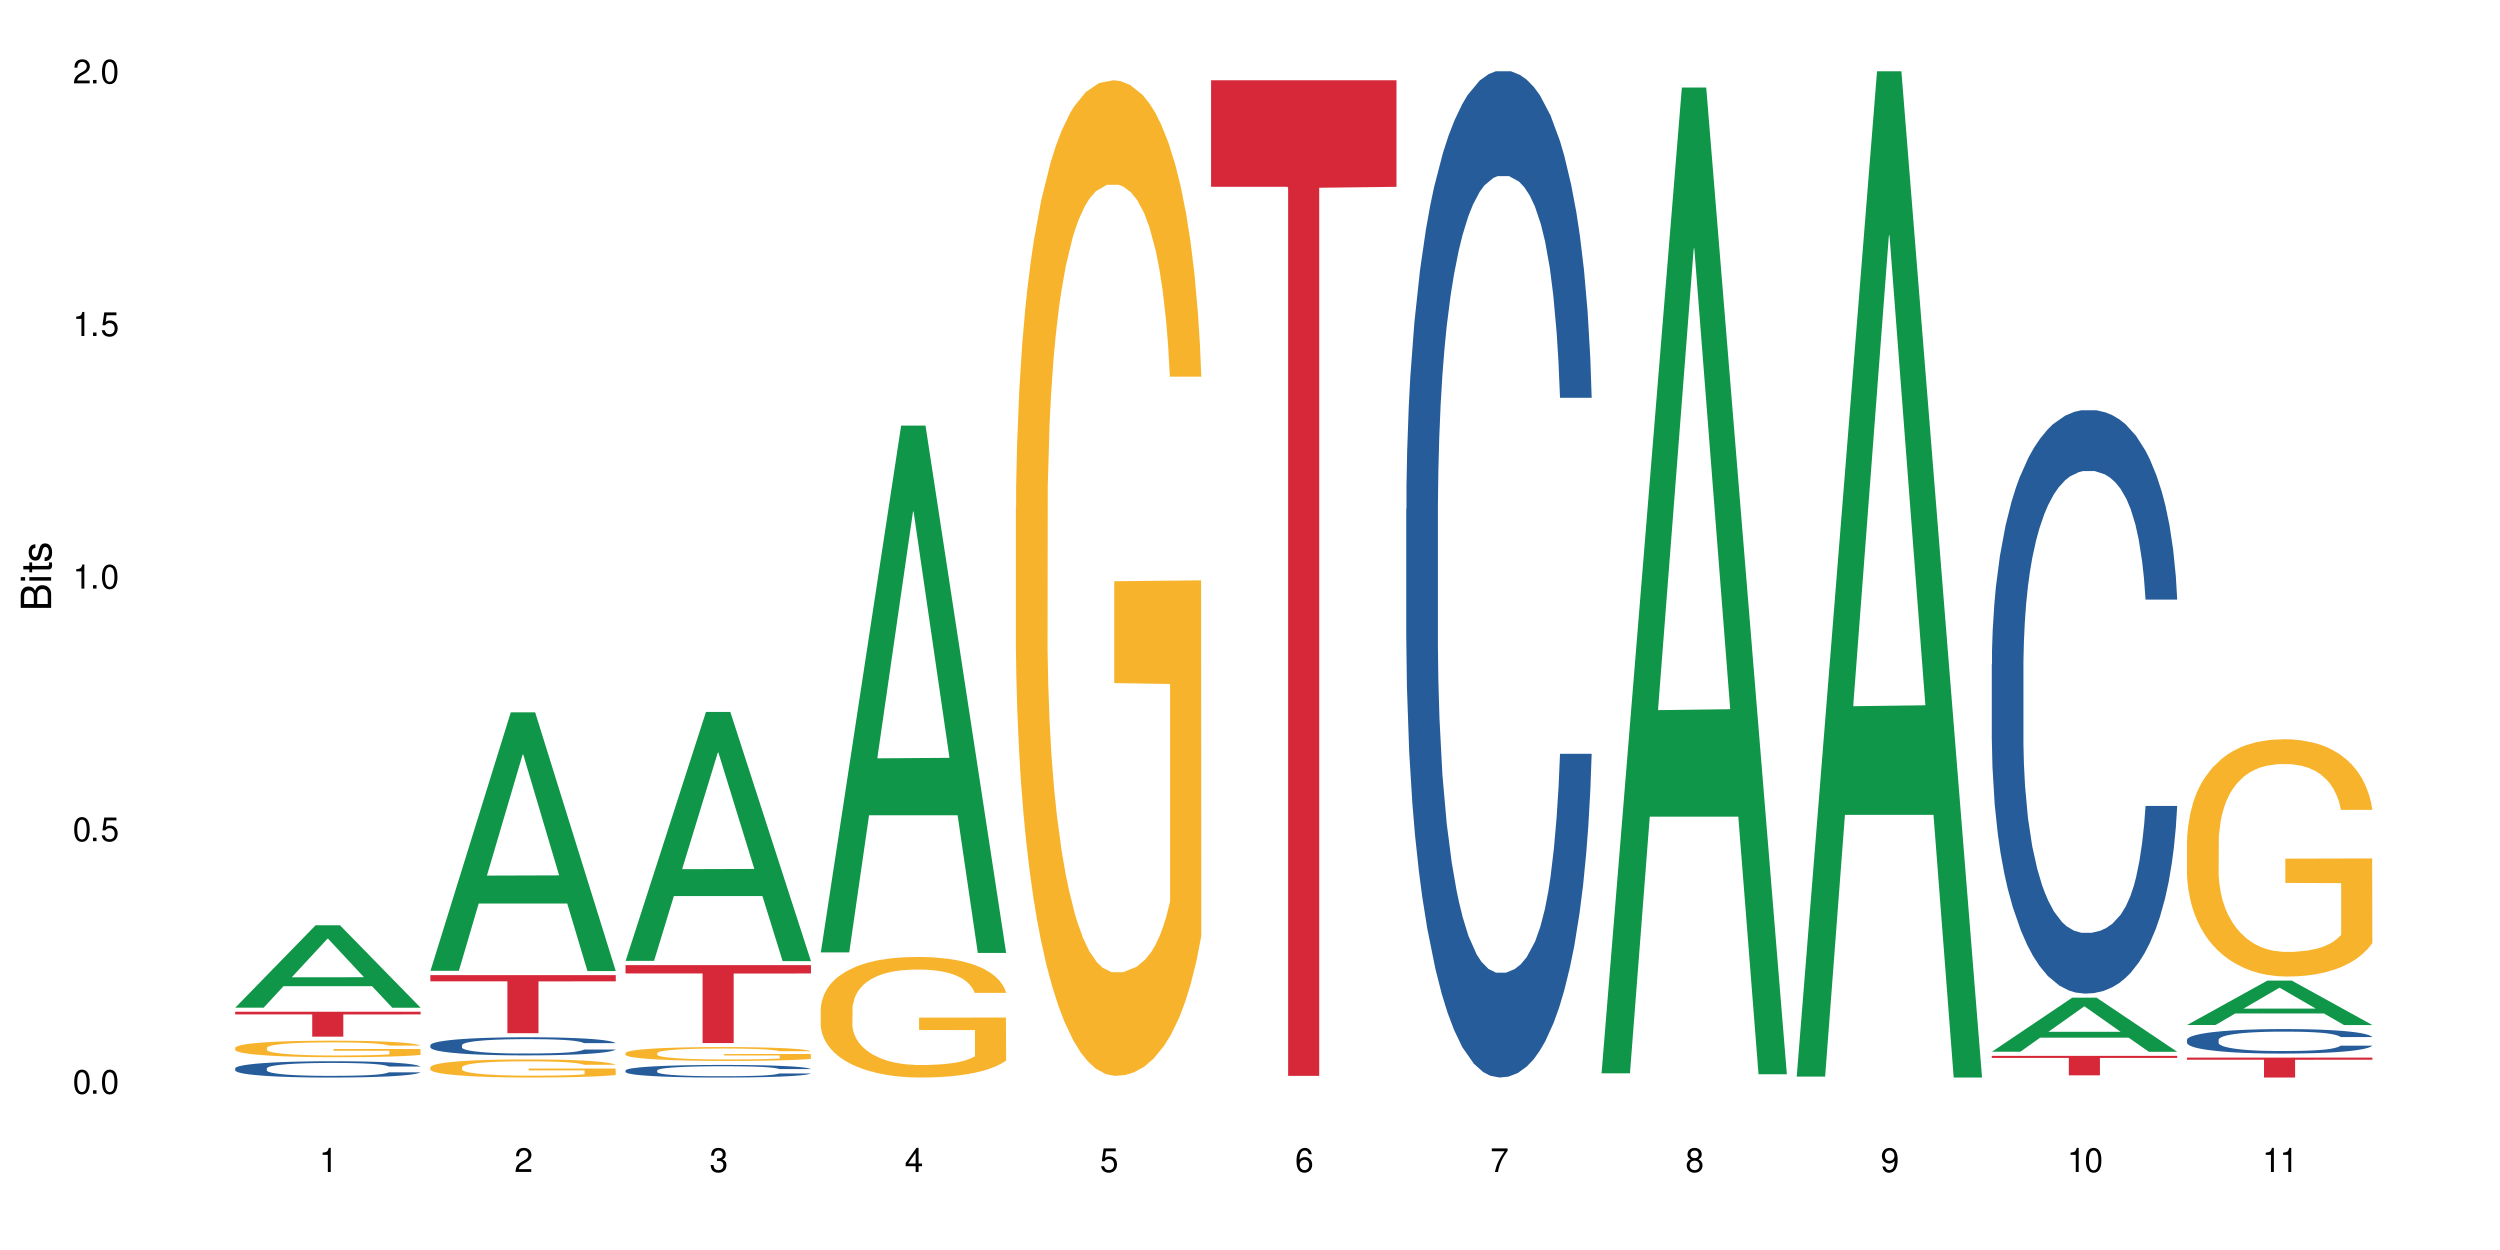 <?xml version="1.0" encoding="UTF-8"?>
<svg xmlns="http://www.w3.org/2000/svg" xmlns:xlink="http://www.w3.org/1999/xlink" width="720" height="360" viewBox="0 0 720 360">
<defs>
<g>
<g id="glyph-0-0">
</g>
<g id="glyph-0-1">
<path d="M 2.641 -6.938 C 2 -6.938 1.422 -6.656 1.078 -6.172 C 0.641 -5.562 0.406 -4.641 0.406 -3.359 C 0.406 -1.016 1.188 0.219 2.641 0.219 C 4.078 0.219 4.859 -1.016 4.859 -3.297 C 4.859 -4.641 4.656 -5.547 4.203 -6.172 C 3.844 -6.656 3.281 -6.938 2.641 -6.938 Z M 2.641 -6.188 C 3.547 -6.188 4 -5.25 4 -3.375 C 4 -1.406 3.562 -0.484 2.625 -0.484 C 1.734 -0.484 1.281 -1.438 1.281 -3.344 C 1.281 -5.25 1.734 -6.188 2.641 -6.188 Z M 2.641 -6.188 "/>
</g>
<g id="glyph-0-2">
<path d="M 1.828 -1 L 0.828 -1 L 0.828 0 L 1.828 0 Z M 1.828 -1 "/>
</g>
<g id="glyph-0-3">
<path d="M 4.562 -6.797 L 1.062 -6.797 L 0.547 -3.094 L 1.328 -3.094 C 1.719 -3.562 2.047 -3.734 2.578 -3.734 C 3.484 -3.734 4.062 -3.109 4.062 -2.094 C 4.062 -1.125 3.484 -0.531 2.578 -0.531 C 1.828 -0.531 1.375 -0.906 1.188 -1.672 L 0.328 -1.672 C 0.453 -1.109 0.547 -0.844 0.75 -0.594 C 1.125 -0.078 1.828 0.219 2.594 0.219 C 3.969 0.219 4.922 -0.781 4.922 -2.219 C 4.922 -3.562 4.031 -4.484 2.719 -4.484 C 2.25 -4.484 1.859 -4.359 1.469 -4.062 L 1.734 -5.969 L 4.562 -5.969 Z M 4.562 -6.797 "/>
</g>
<g id="glyph-0-4">
<path d="M 2.484 -4.938 L 2.484 0 L 3.328 0 L 3.328 -6.938 L 2.766 -6.938 C 2.469 -5.875 2.281 -5.734 0.984 -5.562 L 0.984 -4.938 Z M 2.484 -4.938 "/>
</g>
<g id="glyph-0-5">
<path d="M 4.859 -0.828 L 1.281 -0.828 C 1.359 -1.406 1.672 -1.781 2.5 -2.281 L 3.469 -2.828 C 4.406 -3.344 4.906 -4.062 4.906 -4.906 C 4.906 -5.484 4.672 -6.031 4.266 -6.406 C 3.859 -6.766 3.375 -6.938 2.719 -6.938 C 1.859 -6.938 1.219 -6.625 0.844 -6.031 C 0.609 -5.672 0.5 -5.234 0.484 -4.531 L 1.328 -4.531 C 1.359 -5.016 1.406 -5.281 1.531 -5.516 C 1.75 -5.938 2.188 -6.203 2.703 -6.203 C 3.469 -6.203 4.031 -5.641 4.031 -4.891 C 4.031 -4.344 3.719 -3.859 3.125 -3.516 L 2.234 -3 C 0.812 -2.172 0.406 -1.531 0.328 -0.016 L 4.859 -0.016 Z M 4.859 -0.828 "/>
</g>
<g id="glyph-0-6">
<path d="M 2.125 -3.188 L 2.578 -3.188 C 3.5 -3.188 3.984 -2.766 3.984 -1.922 C 3.984 -1.062 3.469 -0.531 2.594 -0.531 C 1.656 -0.531 1.203 -1 1.156 -2.016 L 0.312 -2.016 C 0.344 -1.453 0.438 -1.094 0.609 -0.781 C 0.953 -0.109 1.625 0.219 2.547 0.219 C 3.953 0.219 4.859 -0.625 4.859 -1.938 C 4.859 -2.828 4.516 -3.297 3.703 -3.594 C 4.344 -3.844 4.656 -4.328 4.656 -5.031 C 4.656 -6.219 3.875 -6.938 2.578 -6.938 C 1.203 -6.938 0.484 -6.172 0.453 -4.703 L 1.297 -4.703 C 1.312 -5.125 1.344 -5.359 1.453 -5.578 C 1.641 -5.969 2.062 -6.203 2.594 -6.203 C 3.344 -6.203 3.797 -5.75 3.797 -5 C 3.797 -4.516 3.609 -4.219 3.25 -4.047 C 3.016 -3.953 2.703 -3.922 2.125 -3.906 Z M 2.125 -3.188 "/>
</g>
<g id="glyph-0-7">
<path d="M 3.141 -1.672 L 3.141 0 L 3.984 0 L 3.984 -1.672 L 4.984 -1.672 L 4.984 -2.438 L 3.984 -2.438 L 3.984 -6.938 L 3.359 -6.938 L 0.266 -2.578 L 0.266 -1.672 Z M 3.141 -2.438 L 1 -2.438 L 3.141 -5.5 Z M 3.141 -2.438 "/>
</g>
<g id="glyph-0-8">
<path d="M 4.781 -5.125 C 4.609 -6.266 3.891 -6.938 2.844 -6.938 C 2.094 -6.938 1.422 -6.578 1.031 -5.953 C 0.594 -5.266 0.406 -4.422 0.406 -3.172 C 0.406 -2 0.578 -1.25 0.984 -0.641 C 1.359 -0.078 1.953 0.219 2.703 0.219 C 3.984 0.219 4.922 -0.75 4.922 -2.094 C 4.922 -3.375 4.062 -4.281 2.844 -4.281 C 2.172 -4.281 1.641 -4.031 1.281 -3.516 C 1.281 -5.234 1.828 -6.188 2.797 -6.188 C 3.391 -6.188 3.797 -5.797 3.938 -5.125 Z M 2.734 -3.531 C 3.547 -3.531 4.062 -2.953 4.062 -2.031 C 4.062 -1.156 3.484 -0.531 2.703 -0.531 C 1.922 -0.531 1.328 -1.188 1.328 -2.078 C 1.328 -2.938 1.906 -3.531 2.734 -3.531 Z M 2.734 -3.531 "/>
</g>
<g id="glyph-0-9">
<path d="M 4.984 -6.797 L 0.438 -6.797 L 0.438 -5.969 L 4.109 -5.969 C 2.5 -3.656 1.828 -2.234 1.328 0 L 2.219 0 C 2.594 -2.172 3.453 -4.047 4.984 -6.094 Z M 4.984 -6.797 "/>
</g>
<g id="glyph-0-10">
<path d="M 3.75 -3.656 C 4.469 -4.094 4.688 -4.438 4.688 -5.078 C 4.688 -6.172 3.844 -6.938 2.641 -6.938 C 1.438 -6.938 0.594 -6.172 0.594 -5.094 C 0.594 -4.438 0.812 -4.094 1.516 -3.656 C 0.734 -3.266 0.359 -2.703 0.359 -1.922 C 0.359 -0.656 1.281 0.219 2.641 0.219 C 3.984 0.219 4.922 -0.656 4.922 -1.922 C 4.922 -2.703 4.531 -3.266 3.75 -3.656 Z M 2.641 -6.188 C 3.359 -6.188 3.812 -5.75 3.812 -5.062 C 3.812 -4.406 3.344 -3.984 2.641 -3.984 C 1.922 -3.984 1.453 -4.406 1.453 -5.078 C 1.453 -5.75 1.922 -6.188 2.641 -6.188 Z M 2.641 -3.266 C 3.484 -3.266 4.062 -2.719 4.062 -1.906 C 4.062 -1.078 3.484 -0.531 2.625 -0.531 C 1.797 -0.531 1.219 -1.094 1.219 -1.906 C 1.219 -2.719 1.781 -3.266 2.641 -3.266 Z M 2.641 -3.266 "/>
</g>
<g id="glyph-0-11">
<path d="M 0.516 -1.578 C 0.672 -0.453 1.406 0.219 2.438 0.219 C 3.188 0.219 3.859 -0.141 4.266 -0.766 C 4.688 -1.453 4.891 -2.297 4.891 -3.547 C 4.891 -4.719 4.703 -5.453 4.312 -6.078 C 3.938 -6.641 3.344 -6.938 2.594 -6.938 C 1.297 -6.938 0.359 -5.969 0.359 -4.625 C 0.359 -3.344 1.234 -2.453 2.453 -2.453 C 3.094 -2.453 3.578 -2.672 4.016 -3.203 C 4 -1.484 3.469 -0.531 2.5 -0.531 C 1.906 -0.531 1.484 -0.906 1.359 -1.578 Z M 2.578 -6.203 C 3.375 -6.203 3.969 -5.531 3.969 -4.641 C 3.969 -3.797 3.391 -3.188 2.547 -3.188 C 1.734 -3.188 1.234 -3.766 1.234 -4.688 C 1.234 -5.562 1.797 -6.203 2.578 -6.203 Z M 2.578 -6.203 "/>
</g>
<g id="glyph-1-0">
</g>
<g id="glyph-1-1">
<path d="M 0 -0.953 L 0 -4.891 C 0 -5.719 -0.234 -6.344 -0.734 -6.797 C -1.188 -7.234 -1.812 -7.469 -2.5 -7.469 C -3.547 -7.469 -4.188 -7 -4.625 -5.875 C -4.984 -6.688 -5.625 -7.094 -6.531 -7.094 C -7.172 -7.094 -7.734 -6.859 -8.141 -6.391 C -8.562 -5.922 -8.75 -5.344 -8.75 -4.5 L -8.75 -0.953 Z M -4.984 -2.062 L -7.766 -2.062 L -7.766 -4.219 C -7.766 -4.844 -7.688 -5.203 -7.453 -5.5 C -7.219 -5.812 -6.859 -5.969 -6.375 -5.969 C -5.891 -5.969 -5.531 -5.812 -5.297 -5.5 C -5.062 -5.203 -4.984 -4.844 -4.984 -4.219 Z M -0.984 -2.062 L -4 -2.062 L -4 -4.781 C -4 -5.766 -3.438 -6.359 -2.484 -6.359 C -1.547 -6.359 -0.984 -5.766 -0.984 -4.781 Z M -0.984 -2.062 "/>
</g>
<g id="glyph-1-2">
<path d="M -6.281 -1.797 L -6.281 -0.797 L 0 -0.797 L 0 -1.797 Z M -8.75 -1.797 L -8.75 -0.797 L -7.484 -0.797 L -7.484 -1.797 Z M -8.75 -1.797 "/>
</g>
<g id="glyph-1-3">
<path d="M -6.281 -3.047 L -6.281 -2.016 L -8.016 -2.016 L -8.016 -1.016 L -6.281 -1.016 L -6.281 -0.172 L -5.469 -0.172 L -5.469 -1.016 L -0.719 -1.016 C -0.078 -1.016 0.281 -1.453 0.281 -2.234 C 0.281 -2.5 0.25 -2.719 0.188 -3.047 L -0.641 -3.047 C -0.609 -2.906 -0.594 -2.766 -0.594 -2.562 C -0.594 -2.141 -0.719 -2.016 -1.156 -2.016 L -5.469 -2.016 L -5.469 -3.047 Z M -6.281 -3.047 "/>
</g>
<g id="glyph-1-4">
<path d="M -4.531 -5.25 C -5.766 -5.25 -6.469 -4.422 -6.469 -2.969 C -6.469 -1.516 -5.719 -0.562 -4.547 -0.562 C -3.562 -0.562 -3.094 -1.062 -2.734 -2.562 L -2.516 -3.484 C -2.344 -4.188 -2.094 -4.469 -1.641 -4.469 C -1.047 -4.469 -0.641 -3.875 -0.641 -3 C -0.641 -2.453 -0.797 -2 -1.062 -1.75 C -1.25 -1.594 -1.422 -1.531 -1.875 -1.469 L -1.875 -0.406 C -0.422 -0.453 0.281 -1.266 0.281 -2.922 C 0.281 -4.5 -0.5 -5.516 -1.719 -5.516 C -2.656 -5.516 -3.172 -4.984 -3.469 -3.734 L -3.703 -2.766 C -3.891 -1.953 -4.156 -1.609 -4.594 -1.609 C -5.188 -1.609 -5.547 -2.125 -5.547 -2.938 C -5.547 -3.75 -5.203 -4.172 -4.531 -4.203 Z M -4.531 -5.25 "/>
</g>
</g>
</defs>
<rect x="-72" y="-36" width="864" height="432" fill="rgb(100%, 100%, 100%)" fill-opacity="1"/>
<path fill-rule="nonzero" fill="rgb(6.275%, 58.824%, 28.235%)" fill-opacity="1" d="M 67.73 290.203 L 67.789 290.18 L 90.895 266.477 L 97.91 266.477 L 121.133 290.223 L 112.973 290.223 L 107.152 284.027 L 81.652 284.027 L 75.945 290.203 L 67.73 290.203 L 84.105 281.461 L 104.816 281.438 L 94.488 270.359 L 94.375 270.336 L 94.262 270.402 L 84.047 281.438 L 84.105 281.461 Z M 67.73 290.203 "/>
<path fill-rule="nonzero" fill="rgb(14.51%, 36.078%, 60%)" fill-opacity="1" d="M 67.73 307.684 L 67.797 307.68 L 67.797 307.578 L 67.992 307.414 L 68.449 307.207 L 68.902 307.066 L 70.074 306.812 L 71.703 306.57 L 73.398 306.383 L 74.633 306.27 L 75.742 306.184 L 78.281 306.023 L 79.91 305.945 L 81.668 305.871 L 83.816 305.797 L 85.379 305.754 L 88.895 305.688 L 91.5 305.656 L 93.52 305.645 L 97.883 305.645 L 100.488 305.66 L 102.375 305.684 L 104.461 305.715 L 106.219 305.754 L 109.281 305.852 L 112.016 305.969 L 113.254 306.039 L 115.207 306.172 L 116.703 306.301 L 117.746 306.41 L 118.918 306.57 L 119.961 306.762 L 120.742 306.98 L 121.133 307.164 L 112.016 307.164 L 111.559 306.992 L 111.039 306.859 L 110.062 306.684 L 109.086 306.562 L 107.715 306.438 L 106.48 306.355 L 104.785 306.273 L 103.289 306.223 L 101.727 306.184 L 100.227 306.156 L 97.363 306.133 L 94.039 306.133 L 92.805 306.141 L 90.262 306.176 L 88.895 306.207 L 86.941 306.266 L 85.574 306.32 L 83.945 306.406 L 82.84 306.48 L 81.473 306.59 L 80.496 306.691 L 79.387 306.832 L 78.738 306.938 L 78.152 307.059 L 77.629 307.199 L 77.238 307.352 L 76.977 307.508 L 76.848 307.664 L 76.848 308.328 L 76.977 308.48 L 77.305 308.66 L 78.152 308.922 L 79.387 309.148 L 80.82 309.328 L 82.188 309.457 L 82.969 309.52 L 84.012 309.586 L 85.641 309.672 L 87.984 309.758 L 89.352 309.793 L 91.438 309.828 L 93.586 309.844 L 96.449 309.844 L 98.988 309.828 L 100.684 309.805 L 102.441 309.77 L 104.852 309.699 L 106.348 309.629 L 107.652 309.547 L 108.629 309.465 L 109.281 309.398 L 110.258 309.266 L 111.039 309.121 L 111.625 308.969 L 112.016 308.824 L 121.133 308.824 L 120.742 308.996 L 120.156 309.164 L 119.57 309.285 L 118.656 309.438 L 117.613 309.57 L 116.117 309.719 L 114.879 309.816 L 113.254 309.926 L 111.754 310.008 L 110.125 310.078 L 107.715 310.164 L 106.152 310.207 L 104.461 310.246 L 102.441 310.281 L 99.902 310.312 L 97.168 310.328 L 94.625 310.332 L 91.891 310.324 L 89.871 310.309 L 87.203 310.27 L 83.883 310.191 L 81.473 310.109 L 79.582 310.027 L 77.957 309.941 L 76.133 309.828 L 73.789 309.637 L 72.355 309.492 L 71.379 309.371 L 70.27 309.207 L 69.488 309.055 L 68.578 308.816 L 67.926 308.512 L 67.73 308.273 Z M 67.73 307.684 "/>
<path fill-rule="nonzero" fill="rgb(96.863%, 70.196%, 16.863%)" fill-opacity="1" d="M 67.73 301.758 L 67.797 301.754 L 67.797 301.664 L 68.055 301.469 L 68.707 301.199 L 69.555 300.977 L 70.465 300.805 L 71.051 300.711 L 72.027 300.582 L 72.875 300.488 L 75.023 300.289 L 77.762 300.109 L 79.258 300.031 L 80.949 299.957 L 83.359 299.875 L 84.469 299.844 L 87.855 299.773 L 91.695 299.73 L 95.93 299.715 L 97.883 299.723 L 100.555 299.738 L 104.199 299.785 L 106.285 299.828 L 107.91 299.875 L 109.605 299.93 L 111.688 300.016 L 113.645 300.121 L 115.207 300.227 L 116.77 300.355 L 118.07 300.496 L 119.18 300.648 L 120.156 300.832 L 120.742 300.984 L 121.133 301.133 L 112.078 301.133 L 111.559 300.984 L 110.973 300.863 L 109.996 300.723 L 109.02 300.617 L 108.043 300.535 L 106.219 300.422 L 104.656 300.352 L 102.703 300.289 L 100.812 300.25 L 98.664 300.227 L 97.363 300.215 L 93.91 300.215 L 90.785 300.246 L 88.961 300.281 L 87.66 300.316 L 85.836 300.383 L 84.727 300.434 L 84.078 300.469 L 82.125 300.605 L 80.82 300.727 L 80.105 300.809 L 79.191 300.938 L 78.543 301.055 L 77.824 301.23 L 77.434 301.359 L 76.914 301.656 L 76.848 302.441 L 77.043 302.605 L 77.434 302.785 L 77.957 302.941 L 78.738 303.105 L 79.52 303.23 L 80.887 303.402 L 82.059 303.516 L 82.969 303.59 L 84.727 303.707 L 85.445 303.746 L 87.137 303.824 L 88.895 303.883 L 91.047 303.938 L 92.672 303.961 L 95.277 303.984 L 98.598 303.984 L 102.508 303.957 L 104.98 303.922 L 106.676 303.887 L 107.781 303.859 L 109.148 303.809 L 110.125 303.766 L 111.039 303.719 L 112.145 303.645 L 112.145 302.605 L 96.059 302.602 L 96.059 302.113 L 121.066 302.109 L 121.133 303.809 L 119.766 303.926 L 118.07 304.039 L 116.441 304.129 L 114.75 304.203 L 112.34 304.285 L 110.387 304.336 L 107.391 304.398 L 104.656 304.438 L 101.789 304.461 L 99.25 304.477 L 96.254 304.48 L 93.586 304.473 L 90.719 304.445 L 88.441 304.41 L 86.355 304.367 L 84.273 304.309 L 81.668 304.219 L 79.973 304.145 L 78.215 304.055 L 76.457 303.945 L 74.895 303.828 L 73.852 303.734 L 72.812 303.633 L 71.703 303.5 L 70.66 303.352 L 69.879 303.219 L 69.164 303.066 L 68.645 302.922 L 68.121 302.727 L 67.859 302.57 L 67.73 302.434 Z M 67.73 301.758 "/>
<path fill-rule="nonzero" fill="rgb(83.922%, 15.686%, 22.353%)" fill-opacity="1" d="M 67.73 291.387 L 121.133 291.387 L 121.133 292.156 L 98.875 292.16 L 98.875 298.551 L 89.922 298.551 L 89.922 292.168 L 89.793 292.156 L 67.73 292.156 Z M 67.73 291.387 "/>
<path fill-rule="nonzero" fill="rgb(6.275%, 58.824%, 28.235%)" fill-opacity="1" d="M 123.941 279.598 L 124 279.527 L 147.105 205.148 L 154.125 205.148 L 177.344 279.668 L 169.184 279.668 L 163.367 260.219 L 137.863 260.219 L 132.156 279.598 L 123.941 279.598 L 140.316 252.172 L 161.027 252.102 L 150.699 217.324 L 150.586 217.254 L 150.473 217.465 L 140.258 252.102 L 140.316 252.172 Z M 123.941 279.598 "/>
<path fill-rule="nonzero" fill="rgb(14.51%, 36.078%, 60%)" fill-opacity="1" d="M 123.941 301.004 L 124.008 301 L 124.008 300.887 L 124.203 300.703 L 124.66 300.477 L 125.113 300.316 L 126.285 300.035 L 127.914 299.766 L 129.609 299.555 L 130.844 299.43 L 131.953 299.336 L 134.492 299.16 L 136.121 299.07 L 137.879 298.988 L 140.027 298.906 L 141.59 298.859 L 145.109 298.781 L 147.711 298.75 L 149.73 298.734 L 154.094 298.734 L 156.699 298.754 L 158.59 298.777 L 160.672 298.816 L 162.43 298.859 L 165.492 298.965 L 168.227 299.098 L 169.465 299.172 L 171.418 299.32 L 172.914 299.465 L 173.957 299.59 L 175.129 299.766 L 176.172 299.98 L 176.953 300.223 L 177.344 300.426 L 168.227 300.426 L 167.77 300.238 L 167.25 300.09 L 166.273 299.895 L 165.297 299.754 L 163.93 299.617 L 162.691 299.527 L 160.996 299.438 L 159.5 299.379 L 157.938 299.336 L 156.438 299.309 L 153.574 299.277 L 150.254 299.277 L 149.016 299.289 L 146.477 299.324 L 145.109 299.359 L 143.152 299.426 L 141.785 299.488 L 140.156 299.582 L 139.051 299.664 L 137.684 299.789 L 136.707 299.898 L 135.598 300.055 L 134.949 300.176 L 134.363 300.309 L 133.84 300.465 L 133.449 300.633 L 133.191 300.809 L 133.059 300.98 L 133.059 301.719 L 133.191 301.891 L 133.516 302.094 L 134.363 302.383 L 135.598 302.637 L 137.031 302.836 L 138.398 302.98 L 139.18 303.047 L 140.223 303.121 L 141.852 303.219 L 144.195 303.312 L 145.562 303.352 L 147.648 303.391 L 149.797 303.406 L 152.66 303.406 L 155.203 303.391 L 156.895 303.363 L 158.652 303.328 L 161.062 303.246 L 162.559 303.168 L 163.863 303.078 L 164.84 302.988 L 165.492 302.91 L 166.469 302.766 L 167.25 302.602 L 167.836 302.434 L 168.227 302.273 L 177.344 302.273 L 176.953 302.465 L 176.367 302.648 L 175.781 302.789 L 174.867 302.953 L 173.828 303.102 L 172.328 303.27 L 171.09 303.379 L 169.465 303.5 L 167.965 303.59 L 166.336 303.672 L 163.93 303.766 L 162.363 303.812 L 160.672 303.855 L 158.652 303.895 L 156.113 303.93 L 153.379 303.945 L 150.84 303.953 L 148.102 303.941 L 146.086 303.922 L 143.414 303.879 L 140.094 303.793 L 137.684 303.703 L 135.793 303.613 L 134.168 303.52 L 132.344 303.391 L 130 303.18 L 128.566 303.016 L 127.59 302.883 L 126.48 302.699 L 125.699 302.531 L 124.789 302.262 L 124.137 301.926 L 123.941 301.664 Z M 123.941 301.004 "/>
<path fill-rule="nonzero" fill="rgb(96.863%, 70.196%, 16.863%)" fill-opacity="1" d="M 123.941 307.352 L 124.008 307.344 L 124.008 307.25 L 124.27 307.035 L 124.918 306.738 L 125.766 306.496 L 126.676 306.305 L 127.266 306.207 L 128.242 306.062 L 129.086 305.957 L 131.234 305.746 L 133.973 305.543 L 135.469 305.457 L 137.164 305.379 L 139.57 305.285 L 140.68 305.254 L 144.066 305.176 L 147.906 305.129 L 152.141 305.117 L 154.094 305.121 L 156.766 305.141 L 160.41 305.191 L 162.496 305.238 L 164.125 305.285 L 165.816 305.348 L 167.902 305.445 L 169.855 305.559 L 171.418 305.672 L 172.98 305.816 L 174.281 305.969 L 175.391 306.137 L 176.367 306.336 L 176.953 306.5 L 177.344 306.668 L 168.293 306.668 L 167.77 306.5 L 167.184 306.375 L 166.207 306.215 L 165.23 306.102 L 164.254 306.012 L 162.43 305.887 L 160.867 305.812 L 158.914 305.746 L 157.023 305.703 L 154.875 305.672 L 153.574 305.664 L 150.121 305.664 L 146.996 305.695 L 145.172 305.734 L 143.871 305.773 L 142.047 305.844 L 140.941 305.902 L 140.289 305.941 L 138.336 306.086 L 137.031 306.223 L 136.316 306.312 L 135.402 306.453 L 134.754 306.582 L 134.035 306.773 L 133.645 306.918 L 133.125 307.242 L 133.059 308.098 L 133.254 308.277 L 133.645 308.473 L 134.168 308.645 L 134.949 308.828 L 135.73 308.965 L 137.098 309.152 L 138.27 309.273 L 139.18 309.355 L 140.941 309.484 L 141.656 309.527 L 143.348 309.613 L 145.109 309.68 L 147.258 309.738 L 148.883 309.766 L 151.488 309.789 L 154.812 309.789 L 158.719 309.762 L 161.191 309.723 L 162.887 309.684 L 163.992 309.652 L 165.359 309.598 L 166.336 309.551 L 167.25 309.5 L 168.355 309.418 L 168.355 308.277 L 152.27 308.273 L 152.27 307.742 L 177.277 307.734 L 177.344 309.598 L 175.977 309.727 L 174.281 309.852 L 172.656 309.945 L 170.961 310.027 L 168.551 310.117 L 166.598 310.176 L 163.602 310.242 L 160.867 310.285 L 158 310.312 L 155.461 310.328 L 152.465 310.332 L 149.797 310.324 L 146.93 310.293 L 144.652 310.258 L 142.566 310.207 L 140.484 310.148 L 137.879 310.047 L 136.188 309.965 L 134.426 309.867 L 132.668 309.746 L 131.105 309.617 L 130.062 309.52 L 129.023 309.402 L 127.914 309.262 L 126.871 309.098 L 126.09 308.949 L 125.375 308.785 L 124.855 308.625 L 124.332 308.414 L 124.074 308.242 L 123.941 308.094 Z M 123.941 307.352 "/>
<path fill-rule="nonzero" fill="rgb(83.922%, 15.686%, 22.353%)" fill-opacity="1" d="M 123.941 280.832 L 177.344 280.832 L 177.344 282.625 L 155.086 282.641 L 155.086 297.57 L 146.133 297.57 L 146.133 282.656 L 146.004 282.625 L 123.941 282.625 Z M 123.941 280.832 "/>
<path fill-rule="nonzero" fill="rgb(6.275%, 58.824%, 28.235%)" fill-opacity="1" d="M 180.152 276.73 L 180.211 276.664 L 203.316 205.043 L 210.336 205.043 L 233.555 276.801 L 225.395 276.801 L 219.578 258.066 L 194.074 258.066 L 188.371 276.73 L 180.152 276.73 L 196.527 250.32 L 217.238 250.254 L 206.91 216.766 L 206.797 216.699 L 206.684 216.898 L 196.473 250.254 L 196.527 250.32 Z M 180.152 276.73 "/>
<path fill-rule="nonzero" fill="rgb(14.51%, 36.078%, 60%)" fill-opacity="1" d="M 180.152 308.285 L 180.219 308.281 L 180.219 308.199 L 180.414 308.074 L 180.871 307.914 L 181.324 307.805 L 182.5 307.609 L 184.125 307.422 L 185.82 307.277 L 187.059 307.191 L 188.164 307.125 L 190.703 307 L 192.332 306.938 L 194.09 306.883 L 196.238 306.824 L 197.801 306.793 L 201.32 306.738 L 203.922 306.715 L 205.941 306.707 L 210.305 306.707 L 212.91 306.719 L 214.801 306.734 L 216.883 306.762 L 218.641 306.793 L 221.703 306.863 L 224.438 306.957 L 225.676 307.012 L 227.629 307.113 L 229.125 307.215 L 230.168 307.301 L 231.34 307.422 L 232.383 307.57 L 233.164 307.738 L 233.555 307.883 L 224.438 307.883 L 223.98 307.75 L 223.461 307.648 L 222.484 307.512 L 221.508 307.414 L 220.141 307.32 L 218.902 307.258 L 217.207 307.191 L 215.711 307.152 L 214.148 307.125 L 212.648 307.105 L 209.785 307.082 L 206.465 307.082 L 205.227 307.09 L 202.688 307.117 L 201.32 307.141 L 199.363 307.188 L 197.996 307.23 L 196.371 307.297 L 195.262 307.352 L 193.895 307.438 L 192.918 307.516 L 191.812 307.625 L 191.16 307.707 L 190.574 307.801 L 190.051 307.91 L 189.66 308.023 L 189.402 308.148 L 189.27 308.266 L 189.27 308.781 L 189.402 308.898 L 189.727 309.039 L 190.574 309.242 L 191.812 309.418 L 193.242 309.559 L 194.609 309.656 L 195.395 309.703 L 196.434 309.754 L 198.062 309.82 L 200.406 309.887 L 201.773 309.914 L 203.859 309.941 L 206.008 309.953 L 208.875 309.953 L 211.414 309.941 L 213.105 309.926 L 214.863 309.898 L 217.273 309.844 L 218.773 309.789 L 220.074 309.727 L 221.051 309.664 L 221.703 309.609 L 222.68 309.508 L 223.461 309.395 L 224.047 309.277 L 224.438 309.164 L 233.555 309.164 L 233.164 309.297 L 232.578 309.426 L 231.992 309.523 L 231.082 309.641 L 230.039 309.742 L 228.539 309.859 L 227.305 309.934 L 225.676 310.016 L 224.176 310.082 L 222.551 310.137 L 220.141 310.203 L 218.578 310.234 L 216.883 310.266 L 214.863 310.293 L 212.324 310.316 L 209.59 310.328 L 207.051 310.332 L 204.316 310.324 L 202.297 310.312 L 199.625 310.281 L 196.305 310.223 L 193.895 310.16 L 192.008 310.098 L 190.379 310.031 L 188.555 309.941 L 186.211 309.797 L 184.777 309.684 L 183.801 309.59 L 182.695 309.461 L 181.914 309.344 L 181 309.16 L 180.348 308.922 L 180.152 308.742 Z M 180.152 308.285 "/>
<path fill-rule="nonzero" fill="rgb(96.863%, 70.196%, 16.863%)" fill-opacity="1" d="M 180.152 303.266 L 180.219 303.262 L 180.219 303.188 L 180.48 303.027 L 181.129 302.801 L 181.977 302.613 L 182.891 302.469 L 183.477 302.395 L 184.453 302.285 L 185.297 302.203 L 187.449 302.039 L 190.184 301.887 L 191.68 301.824 L 193.375 301.762 L 195.785 301.691 L 196.891 301.664 L 200.277 301.609 L 204.121 301.57 L 208.352 301.559 L 210.305 301.562 L 212.977 301.578 L 216.621 301.617 L 218.707 301.656 L 220.336 301.691 L 222.027 301.738 L 224.113 301.812 L 226.066 301.898 L 227.629 301.984 L 229.191 302.094 L 230.492 302.211 L 231.602 302.34 L 232.578 302.492 L 233.164 302.617 L 233.555 302.746 L 224.504 302.746 L 223.98 302.617 L 223.395 302.52 L 222.418 302.402 L 221.441 302.312 L 220.465 302.242 L 218.641 302.148 L 217.078 302.09 L 215.125 302.039 L 213.238 302.008 L 211.086 301.984 L 209.785 301.98 L 206.332 301.98 L 203.207 302.004 L 201.383 302.031 L 200.082 302.062 L 198.258 302.117 L 197.152 302.16 L 196.5 302.191 L 194.547 302.301 L 193.242 302.402 L 192.527 302.473 L 191.617 302.582 L 190.965 302.68 L 190.246 302.824 L 189.855 302.934 L 189.336 303.184 L 189.27 303.836 L 189.465 303.977 L 189.855 304.125 L 190.379 304.254 L 191.16 304.395 L 191.941 304.5 L 193.309 304.641 L 194.48 304.734 L 195.395 304.797 L 197.152 304.895 L 197.867 304.926 L 199.562 304.992 L 201.32 305.043 L 203.469 305.086 L 205.098 305.109 L 207.699 305.129 L 211.023 305.129 L 214.93 305.105 L 217.402 305.078 L 219.098 305.047 L 220.203 305.023 L 221.57 304.98 L 222.551 304.945 L 223.461 304.906 L 224.566 304.844 L 224.566 303.977 L 208.484 303.973 L 208.484 303.562 L 233.488 303.559 L 233.555 304.98 L 232.188 305.082 L 230.492 305.176 L 228.867 305.246 L 227.172 305.309 L 224.762 305.379 L 222.809 305.422 L 219.812 305.473 L 217.078 305.504 L 214.215 305.527 L 211.672 305.539 L 208.68 305.543 L 206.008 305.535 L 203.141 305.512 L 200.863 305.484 L 198.777 305.449 L 196.695 305.398 L 194.09 305.324 L 192.398 305.262 L 190.641 305.188 L 188.879 305.094 L 187.316 304.996 L 186.277 304.922 L 185.234 304.832 L 184.125 304.723 L 183.086 304.602 L 182.305 304.488 L 181.586 304.359 L 181.066 304.242 L 180.543 304.078 L 180.285 303.945 L 180.152 303.832 Z M 180.152 303.266 "/>
<path fill-rule="nonzero" fill="rgb(83.922%, 15.686%, 22.353%)" fill-opacity="1" d="M 180.152 277.965 L 233.555 277.965 L 233.555 280.363 L 211.301 280.387 L 211.301 300.398 L 202.344 300.398 L 202.344 280.406 L 202.215 280.363 L 180.152 280.363 Z M 180.152 277.965 "/>
<path fill-rule="nonzero" fill="rgb(6.275%, 58.824%, 28.235%)" fill-opacity="1" d="M 236.367 274.297 L 236.422 274.152 L 259.527 122.578 L 266.547 122.578 L 289.766 274.438 L 281.609 274.438 L 275.789 234.797 L 250.285 234.797 L 244.582 274.297 L 236.367 274.297 L 252.738 218.398 L 273.449 218.258 L 263.121 147.391 L 263.008 147.246 L 262.895 147.676 L 252.684 218.258 L 252.738 218.398 Z M 236.367 274.297 "/>
<path fill-rule="nonzero" fill="rgb(96.863%, 70.196%, 16.863%)" fill-opacity="1" d="M 236.367 290.477 L 236.43 290.445 L 236.43 289.812 L 236.691 288.383 L 237.344 286.418 L 238.188 284.801 L 239.102 283.531 L 239.688 282.867 L 240.664 281.914 L 241.512 281.215 L 243.66 279.789 L 246.395 278.457 L 247.891 277.887 L 249.586 277.348 L 251.996 276.742 L 253.102 276.523 L 256.488 276.016 L 260.332 275.699 L 264.562 275.602 L 266.516 275.633 L 269.188 275.762 L 272.836 276.109 L 274.918 276.426 L 276.547 276.742 L 278.238 277.156 L 280.324 277.789 L 282.277 278.551 L 283.84 279.312 L 285.402 280.266 L 286.707 281.281 L 287.812 282.391 L 288.789 283.723 L 289.375 284.832 L 289.766 285.941 L 280.715 285.941 L 280.191 284.832 L 279.605 283.977 L 278.629 282.93 L 277.652 282.168 L 276.676 281.566 L 274.852 280.742 L 273.289 280.234 L 271.336 279.789 L 269.449 279.504 L 267.301 279.312 L 265.996 279.25 L 262.543 279.25 L 259.418 279.473 L 257.594 279.727 L 256.293 279.98 L 254.469 280.453 L 253.363 280.836 L 252.711 281.09 L 250.758 282.074 L 249.457 282.961 L 248.738 283.562 L 247.828 284.516 L 247.176 285.371 L 246.461 286.641 L 246.07 287.59 L 245.547 289.746 L 245.484 295.457 L 245.68 296.664 L 246.07 297.961 L 246.59 299.105 L 247.371 300.309 L 248.152 301.23 L 249.52 302.465 L 250.691 303.293 L 251.605 303.832 L 253.363 304.688 L 254.078 304.973 L 255.773 305.543 L 257.531 305.988 L 259.68 306.367 L 261.309 306.559 L 263.914 306.715 L 267.234 306.715 L 271.141 306.527 L 273.617 306.273 L 275.309 306.02 L 276.418 305.797 L 277.785 305.449 L 278.762 305.129 L 279.672 304.781 L 280.781 304.242 L 280.781 296.664 L 264.695 296.629 L 264.695 293.078 L 289.699 293.047 L 289.766 305.449 L 288.398 306.305 L 286.707 307.129 L 285.078 307.762 L 283.383 308.301 L 280.977 308.906 L 279.02 309.285 L 276.023 309.73 L 273.289 310.016 L 270.426 310.207 L 267.887 310.301 L 264.891 310.332 L 262.219 310.27 L 259.355 310.078 L 257.074 309.824 L 254.992 309.508 L 252.906 309.094 L 250.301 308.43 L 248.609 307.891 L 246.852 307.223 L 245.094 306.43 L 243.527 305.574 L 242.488 304.91 L 241.445 304.148 L 240.34 303.195 L 239.297 302.117 L 238.516 301.133 L 237.797 300.023 L 237.277 298.977 L 236.758 297.551 L 236.496 296.41 L 236.367 295.426 Z M 236.367 290.477 "/>
<path fill-rule="nonzero" fill="rgb(96.863%, 70.196%, 16.863%)" fill-opacity="1" d="M 292.578 145.926 L 292.641 145.664 L 292.641 140.426 L 292.902 128.645 L 293.555 112.406 L 294.398 99.055 L 295.312 88.578 L 295.898 83.078 L 296.875 75.223 L 297.723 69.461 L 299.871 57.68 L 302.605 46.68 L 304.105 41.969 L 305.797 37.516 L 308.207 32.539 L 309.312 30.707 L 312.699 26.52 L 316.543 23.898 L 320.773 23.113 L 322.73 23.375 L 325.398 24.422 L 329.047 27.305 L 331.129 29.922 L 332.758 32.539 L 334.449 35.945 L 336.535 41.184 L 338.488 47.465 L 340.051 53.75 L 341.613 61.605 L 342.918 69.988 L 344.023 79.152 L 345 90.148 L 345.586 99.316 L 345.977 108.48 L 336.926 108.48 L 336.406 99.316 L 335.82 92.246 L 334.84 83.602 L 333.863 77.32 L 332.887 72.344 L 331.066 65.535 L 329.5 61.344 L 327.547 57.68 L 325.66 55.324 L 323.512 53.75 L 322.207 53.227 L 318.758 53.227 L 315.629 55.059 L 313.809 57.156 L 312.504 59.25 L 310.68 63.18 L 309.574 66.32 L 308.922 68.414 L 306.969 76.531 L 305.668 83.867 L 304.949 88.84 L 304.039 96.695 L 303.387 103.766 L 302.672 114.242 L 302.281 122.098 L 301.758 139.902 L 301.695 187.039 L 301.891 196.988 L 302.281 207.727 L 302.801 217.152 L 303.582 227.105 L 304.363 234.699 L 305.73 244.91 L 306.902 251.719 L 307.816 256.172 L 309.574 263.242 L 310.289 265.598 L 311.984 270.312 L 313.742 273.977 L 315.891 277.117 L 317.52 278.691 L 320.125 280 L 323.445 280 L 327.352 278.43 L 329.828 276.332 L 331.52 274.238 L 332.629 272.406 L 333.996 269.523 L 334.973 266.906 L 335.883 264.027 L 336.992 259.574 L 336.992 196.988 L 320.906 196.727 L 320.906 167.398 L 345.914 167.137 L 345.977 269.523 L 344.609 276.594 L 342.918 283.402 L 341.289 288.641 L 339.598 293.094 L 337.188 298.066 L 335.234 301.211 L 332.238 304.875 L 329.5 307.234 L 326.637 308.805 L 324.098 309.59 L 321.102 309.852 L 318.43 309.328 L 315.566 307.758 L 313.285 305.66 L 311.203 303.043 L 309.117 299.641 L 306.512 294.141 L 304.82 289.688 L 303.062 284.188 L 301.305 277.645 L 299.742 270.574 L 298.699 265.074 L 297.656 258.789 L 296.551 250.934 L 295.508 242.031 L 294.727 233.91 L 294.008 224.746 L 293.488 216.105 L 292.969 204.32 L 292.707 194.895 L 292.578 186.777 Z M 292.578 145.926 "/>
<path fill-rule="nonzero" fill="rgb(83.922%, 15.686%, 22.353%)" fill-opacity="1" d="M 348.789 23.113 L 402.188 23.113 L 402.188 53.805 L 379.934 54.074 L 379.934 309.852 L 370.98 309.852 L 370.98 54.344 L 370.848 53.805 L 348.789 53.805 Z M 348.789 23.113 "/>
<path fill-rule="nonzero" fill="rgb(14.51%, 36.078%, 60%)" fill-opacity="1" d="M 405 146.621 L 405.066 146.355 L 405.066 140 L 405.262 129.934 L 405.715 117.215 L 406.172 108.477 L 407.344 92.844 L 408.973 77.746 L 410.664 66.09 L 411.902 59.203 L 413.012 53.902 L 415.551 44.102 L 417.18 39.07 L 418.938 34.566 L 421.086 30.062 L 422.648 27.414 L 426.164 23.176 L 428.77 21.32 L 430.789 20.527 L 435.152 20.527 L 437.758 21.586 L 439.645 22.91 L 441.73 25.031 L 443.488 27.414 L 446.547 33.242 L 449.285 40.66 L 450.52 44.898 L 452.473 53.109 L 453.973 61.055 L 455.016 67.945 L 456.188 77.746 L 457.227 89.668 L 458.012 103.176 L 458.402 114.566 L 449.285 114.566 L 448.828 103.973 L 448.309 95.758 L 447.328 84.898 L 446.352 77.215 L 444.984 69.535 L 443.746 64.5 L 442.055 59.469 L 440.559 56.289 L 438.992 53.902 L 437.496 52.316 L 434.629 50.727 L 431.309 50.727 L 430.07 51.254 L 427.531 53.375 L 426.164 55.23 L 424.211 58.938 L 422.844 62.383 L 421.215 67.68 L 420.109 72.184 L 418.742 79.07 L 417.766 85.164 L 416.656 93.906 L 416.004 100.527 L 415.418 107.945 L 414.898 116.688 L 414.508 125.957 L 414.246 135.762 L 414.117 145.297 L 414.117 186.355 L 414.246 195.895 L 414.574 207.02 L 415.418 223.18 L 416.656 237.219 L 418.09 248.344 L 419.457 256.293 L 420.238 260 L 421.281 264.238 L 422.91 269.535 L 425.254 274.836 L 426.621 276.953 L 428.703 279.074 L 430.855 280.133 L 433.719 280.133 L 436.258 279.074 L 437.953 277.75 L 439.711 275.629 L 442.121 271.125 L 443.617 266.887 L 444.922 261.855 L 445.898 256.82 L 446.547 252.582 L 447.523 244.371 L 448.309 235.363 L 448.895 226.094 L 449.285 217.086 L 458.402 217.086 L 458.012 227.684 L 457.426 238.012 L 456.836 245.695 L 455.926 254.969 L 454.883 263.18 L 453.387 272.449 L 452.148 278.543 L 450.52 285.168 L 449.023 290.199 L 447.395 294.703 L 444.984 300 L 443.422 302.648 L 441.73 305.035 L 439.711 307.152 L 437.172 309.008 L 434.434 310.066 L 431.895 310.332 L 429.16 309.801 L 427.141 308.742 L 424.473 306.359 L 421.148 301.59 L 418.742 296.559 L 416.852 291.523 L 415.223 286.227 L 413.402 279.074 L 411.055 267.418 L 409.625 258.41 L 408.648 250.992 L 407.539 240.664 L 406.758 231.391 L 405.848 216.555 L 405.195 197.746 L 405 183.18 Z M 405 146.621 "/>
<path fill-rule="nonzero" fill="rgb(6.275%, 58.824%, 28.235%)" fill-opacity="1" d="M 461.211 309.113 L 461.27 308.844 L 484.375 25.215 L 491.391 25.215 L 514.613 309.379 L 506.453 309.379 L 500.633 235.203 L 475.133 235.203 L 469.426 309.113 L 461.211 309.113 L 477.586 204.52 L 498.297 204.25 L 487.969 71.641 L 487.855 71.375 L 487.742 72.176 L 477.527 204.25 L 477.586 204.52 Z M 461.211 309.113 "/>
<path fill-rule="nonzero" fill="rgb(6.275%, 58.824%, 28.235%)" fill-opacity="1" d="M 517.422 310.059 L 517.48 309.789 L 540.586 20.527 L 547.602 20.527 L 570.824 310.332 L 562.664 310.332 L 556.848 234.684 L 531.344 234.684 L 525.637 310.059 L 517.422 310.059 L 533.797 203.391 L 554.508 203.117 L 544.18 67.875 L 544.066 67.602 L 543.953 68.418 L 533.738 203.117 L 533.797 203.391 Z M 517.422 310.059 "/>
<path fill-rule="nonzero" fill="rgb(6.275%, 58.824%, 28.235%)" fill-opacity="1" d="M 573.633 302.906 L 573.691 302.891 L 596.797 287.328 L 603.816 287.328 L 627.035 302.922 L 618.875 302.922 L 613.059 298.852 L 587.555 298.852 L 581.852 302.906 L 573.633 302.906 L 590.008 297.168 L 610.719 297.152 L 600.391 289.875 L 600.277 289.863 L 600.164 289.906 L 589.953 297.152 L 590.008 297.168 Z M 573.633 302.906 "/>
<path fill-rule="nonzero" fill="rgb(14.51%, 36.078%, 60%)" fill-opacity="1" d="M 573.633 191.258 L 573.699 191.102 L 573.699 187.418 L 573.895 181.582 L 574.352 174.211 L 574.805 169.141 L 575.98 160.082 L 577.605 151.328 L 579.301 144.57 L 580.539 140.578 L 581.645 137.508 L 584.184 131.824 L 585.812 128.906 L 587.57 126.297 L 589.719 123.684 L 591.281 122.148 L 594.801 119.691 L 597.402 118.617 L 599.422 118.156 L 603.785 118.156 L 606.391 118.77 L 608.281 119.539 L 610.363 120.766 L 612.121 122.148 L 615.184 125.527 L 617.918 129.828 L 619.156 132.285 L 621.109 137.047 L 622.605 141.652 L 623.648 145.645 L 624.82 151.328 L 625.863 158.238 L 626.645 166.07 L 627.035 172.676 L 617.918 172.676 L 617.461 166.531 L 616.941 161.77 L 615.965 155.473 L 614.988 151.02 L 613.621 146.566 L 612.383 143.648 L 610.688 140.73 L 609.191 138.887 L 607.629 137.508 L 606.129 136.586 L 603.266 135.664 L 599.945 135.664 L 598.707 135.969 L 596.168 137.199 L 594.801 138.273 L 592.844 140.426 L 591.477 142.422 L 589.852 145.492 L 588.742 148.102 L 587.375 152.094 L 586.398 155.629 L 585.293 160.695 L 584.641 164.535 L 584.055 168.836 L 583.531 173.902 L 583.141 179.277 L 582.883 184.961 L 582.75 190.488 L 582.75 214.293 L 582.883 219.82 L 583.207 226.27 L 584.055 235.641 L 585.293 243.777 L 586.723 250.23 L 588.09 254.836 L 588.871 256.984 L 589.914 259.441 L 591.543 262.516 L 593.887 265.586 L 595.254 266.816 L 597.34 268.043 L 599.488 268.656 L 602.355 268.656 L 604.895 268.043 L 606.586 267.277 L 608.344 266.047 L 610.754 263.438 L 612.254 260.98 L 613.555 258.062 L 614.531 255.145 L 615.184 252.688 L 616.16 247.926 L 616.941 242.703 L 617.527 237.328 L 617.918 232.105 L 627.035 232.105 L 626.645 238.25 L 626.059 244.238 L 625.473 248.691 L 624.559 254.066 L 623.52 258.828 L 622.02 264.203 L 620.785 267.734 L 619.156 271.574 L 617.656 274.492 L 616.031 277.105 L 613.621 280.176 L 612.059 281.711 L 610.363 283.094 L 608.344 284.32 L 605.805 285.398 L 603.07 286.012 L 600.531 286.164 L 597.793 285.859 L 595.777 285.242 L 593.105 283.859 L 589.785 281.098 L 587.375 278.18 L 585.488 275.262 L 583.859 272.191 L 582.035 268.043 L 579.691 261.285 L 578.258 256.066 L 577.281 251.766 L 576.176 245.773 L 575.391 240.398 L 574.48 231.801 L 573.828 220.895 L 573.633 212.449 Z M 573.633 191.258 "/>
<path fill-rule="nonzero" fill="rgb(83.922%, 15.686%, 22.353%)" fill-opacity="1" d="M 573.633 304.086 L 627.035 304.086 L 627.035 304.684 L 604.781 304.691 L 604.781 309.688 L 595.824 309.688 L 595.824 304.695 L 595.695 304.684 L 573.633 304.684 Z M 573.633 304.086 "/>
<path fill-rule="nonzero" fill="rgb(6.275%, 58.824%, 28.235%)" fill-opacity="1" d="M 629.848 295.203 L 629.902 295.191 L 653.008 282.41 L 660.027 282.41 L 683.246 295.215 L 675.09 295.215 L 669.27 291.871 L 643.766 291.871 L 638.062 295.203 L 629.848 295.203 L 646.219 290.488 L 666.93 290.477 L 656.602 284.5 L 656.488 284.488 L 656.375 284.523 L 646.164 290.477 L 646.219 290.488 Z M 629.848 295.203 "/>
<path fill-rule="nonzero" fill="rgb(14.51%, 36.078%, 60%)" fill-opacity="1" d="M 629.848 299.445 L 629.91 299.441 L 629.91 299.285 L 630.105 299.039 L 630.562 298.73 L 631.02 298.52 L 632.191 298.137 L 633.816 297.77 L 635.512 297.484 L 636.75 297.32 L 637.855 297.191 L 640.395 296.949 L 642.023 296.828 L 643.781 296.719 L 645.93 296.609 L 647.492 296.547 L 651.012 296.441 L 653.617 296.398 L 655.633 296.379 L 659.996 296.379 L 662.602 296.402 L 664.492 296.434 L 666.574 296.488 L 668.332 296.547 L 671.395 296.688 L 674.129 296.867 L 675.367 296.969 L 677.32 297.172 L 678.816 297.363 L 679.859 297.531 L 681.031 297.77 L 682.074 298.059 L 682.855 298.391 L 683.246 298.668 L 674.129 298.668 L 673.672 298.406 L 673.152 298.207 L 672.176 297.945 L 671.199 297.758 L 669.832 297.57 L 668.594 297.449 L 666.902 297.324 L 665.402 297.246 L 663.84 297.191 L 662.344 297.152 L 659.477 297.113 L 656.156 297.113 L 654.918 297.125 L 652.379 297.176 L 651.012 297.223 L 649.059 297.312 L 647.688 297.395 L 646.062 297.523 L 644.953 297.633 L 643.586 297.801 L 642.609 297.949 L 641.504 298.164 L 640.852 298.324 L 640.266 298.504 L 639.746 298.719 L 639.355 298.941 L 639.094 299.184 L 638.965 299.414 L 638.965 300.414 L 639.094 300.645 L 639.418 300.918 L 640.266 301.309 L 641.504 301.652 L 642.934 301.922 L 644.305 302.113 L 645.086 302.207 L 646.125 302.309 L 647.754 302.438 L 650.098 302.566 L 651.465 302.617 L 653.551 302.668 L 655.699 302.695 L 658.566 302.695 L 661.105 302.668 L 662.797 302.637 L 664.555 302.586 L 666.965 302.477 L 668.465 302.371 L 669.766 302.25 L 670.742 302.129 L 671.395 302.023 L 672.371 301.824 L 673.152 301.605 L 673.738 301.379 L 674.129 301.16 L 683.246 301.16 L 682.855 301.418 L 682.27 301.672 L 681.684 301.855 L 680.773 302.082 L 679.73 302.281 L 678.23 302.508 L 676.996 302.656 L 675.367 302.816 L 673.867 302.941 L 672.242 303.051 L 669.832 303.18 L 668.27 303.242 L 666.574 303.301 L 664.555 303.352 L 662.016 303.398 L 659.281 303.426 L 656.742 303.43 L 654.008 303.418 L 651.988 303.391 L 649.316 303.332 L 645.996 303.219 L 643.586 303.094 L 641.699 302.973 L 640.07 302.844 L 638.246 302.668 L 635.902 302.387 L 634.469 302.168 L 633.492 301.984 L 632.387 301.734 L 631.605 301.508 L 630.691 301.148 L 630.043 300.691 L 629.848 300.336 Z M 629.848 299.445 "/>
<path fill-rule="nonzero" fill="rgb(96.863%, 70.196%, 16.863%)" fill-opacity="1" d="M 629.848 242.168 L 629.91 242.105 L 629.91 240.859 L 630.172 238.051 L 630.824 234.18 L 631.668 230.996 L 632.582 228.5 L 633.168 227.188 L 634.145 225.316 L 634.992 223.941 L 637.141 221.133 L 639.875 218.512 L 641.371 217.391 L 643.066 216.328 L 645.477 215.141 L 646.582 214.703 L 649.969 213.707 L 653.812 213.082 L 658.043 212.895 L 659.996 212.957 L 662.668 213.207 L 666.316 213.895 L 668.398 214.516 L 670.027 215.141 L 671.719 215.953 L 673.805 217.203 L 675.758 218.699 L 677.32 220.199 L 678.883 222.07 L 680.188 224.066 L 681.293 226.254 L 682.27 228.875 L 682.855 231.059 L 683.246 233.242 L 674.195 233.242 L 673.672 231.059 L 673.086 229.375 L 672.109 227.312 L 671.133 225.816 L 670.156 224.629 L 668.332 223.008 L 666.77 222.008 L 664.816 221.133 L 662.93 220.574 L 660.777 220.199 L 659.477 220.074 L 656.023 220.074 L 652.898 220.512 L 651.074 221.008 L 649.773 221.508 L 647.949 222.445 L 646.844 223.195 L 646.191 223.691 L 644.238 225.629 L 642.934 227.375 L 642.219 228.562 L 641.309 230.434 L 640.656 232.121 L 639.941 234.617 L 639.551 236.488 L 639.027 240.734 L 638.965 251.969 L 639.16 254.34 L 639.551 256.902 L 640.07 259.148 L 640.852 261.52 L 641.633 263.332 L 643 265.766 L 644.172 267.387 L 645.086 268.449 L 646.844 270.133 L 647.559 270.695 L 649.254 271.82 L 651.012 272.691 L 653.16 273.441 L 654.789 273.816 L 657.395 274.129 L 660.715 274.129 L 664.621 273.754 L 667.098 273.254 L 668.789 272.754 L 669.895 272.32 L 671.266 271.633 L 672.242 271.008 L 673.152 270.32 L 674.258 269.262 L 674.258 254.34 L 658.176 254.281 L 658.176 247.289 L 683.18 247.227 L 683.246 271.633 L 681.879 273.316 L 680.188 274.941 L 678.559 276.188 L 676.863 277.25 L 674.453 278.438 L 672.5 279.184 L 669.504 280.059 L 666.77 280.621 L 663.906 280.996 L 661.367 281.184 L 658.371 281.246 L 655.699 281.121 L 652.836 280.746 L 650.555 280.246 L 648.473 279.621 L 646.387 278.809 L 643.781 277.5 L 642.09 276.438 L 640.332 275.129 L 638.57 273.566 L 637.008 271.883 L 635.969 270.57 L 634.926 269.074 L 633.816 267.199 L 632.777 265.078 L 631.996 263.145 L 631.277 260.957 L 630.758 258.898 L 630.238 256.09 L 629.977 253.844 L 629.848 251.906 Z M 629.848 242.168 "/>
<path fill-rule="nonzero" fill="rgb(83.922%, 15.686%, 22.353%)" fill-opacity="1" d="M 629.848 304.594 L 683.246 304.594 L 683.246 305.207 L 660.992 305.215 L 660.992 310.332 L 652.035 310.332 L 652.035 305.219 L 651.906 305.207 L 629.848 305.207 Z M 629.848 304.594 "/>
<g fill="rgb(0%, 0%, 0%)" fill-opacity="1">
<use xlink:href="#glyph-0-1" x="20.965" y="314.993"/>
<use xlink:href="#glyph-0-2" x="25.965" y="314.993"/>
<use xlink:href="#glyph-0-1" x="28.965" y="314.993"/>
</g>
<g fill="rgb(0%, 0%, 0%)" fill-opacity="1">
<use xlink:href="#glyph-0-1" x="20.965" y="242.251"/>
<use xlink:href="#glyph-0-2" x="25.965" y="242.251"/>
<use xlink:href="#glyph-0-3" x="28.965" y="242.251"/>
</g>
<g fill="rgb(0%, 0%, 0%)" fill-opacity="1">
<use xlink:href="#glyph-0-4" x="20.965" y="169.509"/>
<use xlink:href="#glyph-0-2" x="25.965" y="169.509"/>
<use xlink:href="#glyph-0-1" x="28.965" y="169.509"/>
</g>
<g fill="rgb(0%, 0%, 0%)" fill-opacity="1">
<use xlink:href="#glyph-0-4" x="20.965" y="96.767"/>
<use xlink:href="#glyph-0-2" x="25.965" y="96.767"/>
<use xlink:href="#glyph-0-3" x="28.965" y="96.767"/>
</g>
<g fill="rgb(0%, 0%, 0%)" fill-opacity="1">
<use xlink:href="#glyph-0-5" x="20.965" y="24.024"/>
<use xlink:href="#glyph-0-2" x="25.965" y="24.024"/>
<use xlink:href="#glyph-0-1" x="28.965" y="24.024"/>
</g>
<g fill="rgb(0%, 0%, 0%)" fill-opacity="1">
<use xlink:href="#glyph-0-4" x="91.93" y="337.532"/>
</g>
<g fill="rgb(0%, 0%, 0%)" fill-opacity="1">
<use xlink:href="#glyph-0-5" x="148.145" y="337.532"/>
</g>
<g fill="rgb(0%, 0%, 0%)" fill-opacity="1">
<use xlink:href="#glyph-0-6" x="204.355" y="337.532"/>
</g>
<g fill="rgb(0%, 0%, 0%)" fill-opacity="1">
<use xlink:href="#glyph-0-7" x="260.566" y="337.532"/>
</g>
<g fill="rgb(0%, 0%, 0%)" fill-opacity="1">
<use xlink:href="#glyph-0-3" x="316.777" y="337.532"/>
</g>
<g fill="rgb(0%, 0%, 0%)" fill-opacity="1">
<use xlink:href="#glyph-0-8" x="372.988" y="337.532"/>
</g>
<g fill="rgb(0%, 0%, 0%)" fill-opacity="1">
<use xlink:href="#glyph-0-9" x="429.199" y="337.532"/>
</g>
<g fill="rgb(0%, 0%, 0%)" fill-opacity="1">
<use xlink:href="#glyph-0-10" x="485.41" y="337.532"/>
</g>
<g fill="rgb(0%, 0%, 0%)" fill-opacity="1">
<use xlink:href="#glyph-0-11" x="541.625" y="337.532"/>
</g>
<g fill="rgb(0%, 0%, 0%)" fill-opacity="1">
<use xlink:href="#glyph-0-4" x="595.336" y="337.532"/>
<use xlink:href="#glyph-0-1" x="600.336" y="337.532"/>
</g>
<g fill="rgb(0%, 0%, 0%)" fill-opacity="1">
<use xlink:href="#glyph-0-4" x="651.547" y="337.532"/>
<use xlink:href="#glyph-0-4" x="656.547" y="337.532"/>
</g>
<g fill="rgb(0%, 0%, 0%)" fill-opacity="1">
<use xlink:href="#glyph-1-1" x="14.725" y="176.012"/>
<use xlink:href="#glyph-1-2" x="14.725" y="168.012"/>
<use xlink:href="#glyph-1-3" x="14.725" y="165.012"/>
<use xlink:href="#glyph-1-4" x="14.725" y="162.012"/>
</g>
</svg>

